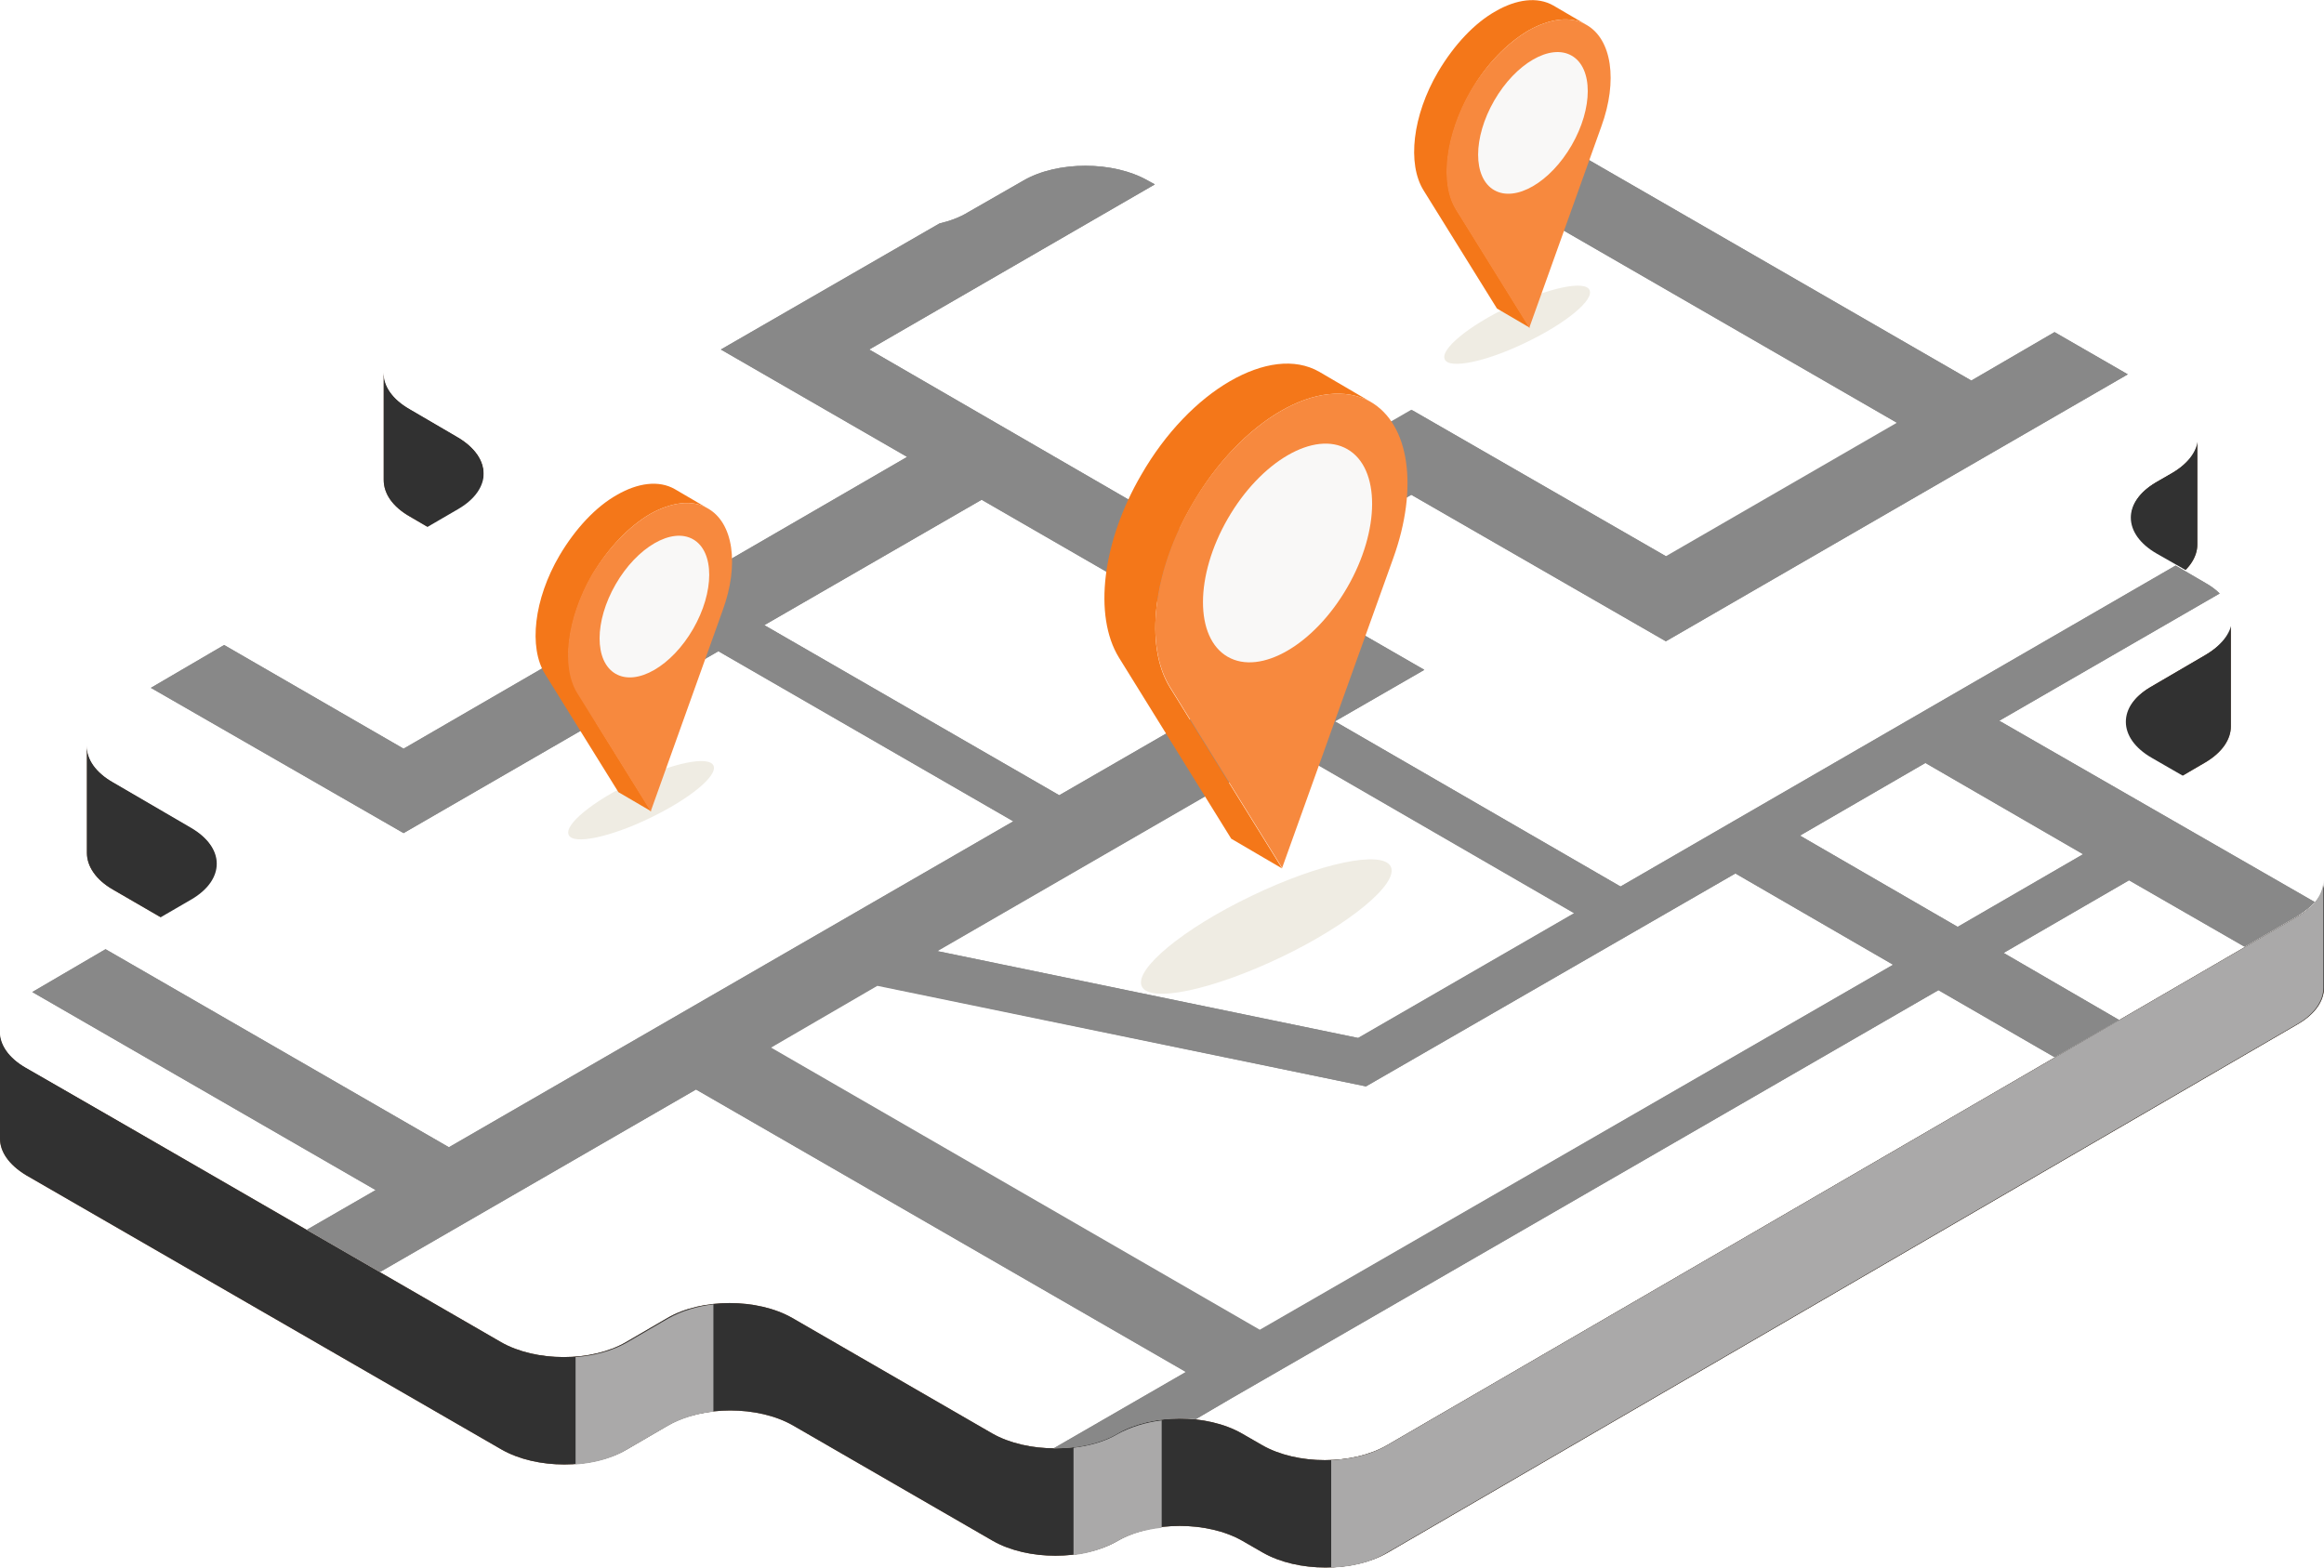 <?xml version="1.0" encoding="utf-8"?>
<!-- Generator: Adobe Illustrator 22.1.0, SVG Export Plug-In . SVG Version: 6.00 Build 0)  -->
<svg version="1.1" xmlns="http://www.w3.org/2000/svg" xmlns:xlink="http://www.w3.org/1999/xlink" x="0px" y="0px"
	 viewBox="0 0 374.3 252.6" style="enable-background:new 0 0 374.3 252.6;" xml:space="preserve">
<style type="text/css">
	.st0{fill:#EEEEEE;}
	.st1{fill:#393939;}
	.st2{fill:#313131;}
	.st3{display:none;fill:#FFFFFF;}
	.st4{fill:#FFFFFF;}
	.st5{fill:#B7B7B7;}
	.st6{fill:#EDBE9D;}
	.st7{fill:#EFA878;}
	.st8{fill:url(#SVGID_1_);}
	.st9{fill:#F2B88C;}
	.st10{opacity:0.54;}
	.st11{opacity:0.32;}
	.st12{fill:#FF5252;}
	.st13{opacity:0.68;}
	.st14{fill:#F48220;}
	.st15{fill-rule:evenodd;clip-rule:evenodd;fill:#F6F6F6;}
	.st16{fill:#FE8A01;}
	.st17{fill:#FFFDFD;}
	.st18{fill:#444444;}
	.st19{fill:#888888;}
	.st20{clip-path:url(#SVGID_3_);}
	.st21{filter:url(#Adobe_OpacityMaskFilter);}
	.st22{enable-background:new    ;}
	.st23{clip-path:url(#SVGID_8_);fill:url(#SVGID_9_);}
	.st24{opacity:0.15;mask:url(#SVGID_6_);}
	.st25{clip-path:url(#SVGID_11_);}
	.st26{clip-path:url(#SVGID_13_);}
	.st27{clip-path:url(#SVGID_15_);fill:#4D4949;}
	.st28{clip-path:url(#SVGID_15_);fill:#4D4747;}
	.st29{clip-path:url(#SVGID_15_);fill:#4C4747;}
	.st30{clip-path:url(#SVGID_15_);fill:#4C4746;}
	.st31{clip-path:url(#SVGID_15_);fill:#4C4646;}
	.st32{clip-path:url(#SVGID_15_);fill:#4B4646;}
	.st33{clip-path:url(#SVGID_15_);fill:#4B4645;}
	.st34{clip-path:url(#SVGID_15_);fill:#4A4545;}
	.st35{clip-path:url(#SVGID_15_);fill:#4A4544;}
	.st36{clip-path:url(#SVGID_15_);fill:#494444;}
	.st37{clip-path:url(#SVGID_15_);fill:#494443;}
	.st38{clip-path:url(#SVGID_15_);fill:#484342;}
	.st39{clip-path:url(#SVGID_15_);fill:#474241;}
	.st40{clip-path:url(#SVGID_15_);fill:#454241;}
	.st41{clip-path:url(#SVGID_15_);fill:#454140;}
	.st42{clip-path:url(#SVGID_15_);fill:#444040;}
	.st43{clip-path:url(#SVGID_15_);fill:#44403F;}
	.st44{clip-path:url(#SVGID_15_);fill:#43403F;}
	.st45{clip-path:url(#SVGID_15_);fill:#433F3E;}
	.st46{clip-path:url(#SVGID_15_);fill:#423F3E;}
	.st47{clip-path:url(#SVGID_15_);fill:#423E3D;}
	.st48{clip-path:url(#SVGID_15_);fill:#413E3C;}
	.st49{clip-path:url(#SVGID_15_);fill:#413D3C;}
	.st50{clip-path:url(#SVGID_15_);fill:#403D3A;}
	.st51{clip-path:url(#SVGID_15_);fill:#3F3C3A;}
	.st52{clip-path:url(#SVGID_15_);fill:#3F3C39;}
	.st53{clip-path:url(#SVGID_15_);fill:#3F3B39;}
	.st54{clip-path:url(#SVGID_15_);fill:#3E3B38;}
	.st55{clip-path:url(#SVGID_15_);fill:#3C3937;}
	.st56{clip-path:url(#SVGID_15_);fill:#3B3837;}
	.st57{clip-path:url(#SVGID_15_);fill:#3B3836;}
	.st58{clip-path:url(#SVGID_15_);fill:#3A3735;}
	.st59{clip-path:url(#SVGID_15_);fill:#3A3734;}
	.st60{clip-path:url(#SVGID_15_);fill:#393634;}
	.st61{clip-path:url(#SVGID_15_);fill:#383634;}
	.st62{clip-path:url(#SVGID_15_);fill:#383533;}
	.st63{clip-path:url(#SVGID_15_);fill:#373532;}
	.st64{clip-path:url(#SVGID_15_);fill:#373432;}
	.st65{clip-path:url(#SVGID_15_);fill:#373430;}
	.st66{clip-path:url(#SVGID_15_);fill:#363331;}
	.st67{clip-path:url(#SVGID_15_);fill:#36332F;}
	.st68{clip-path:url(#SVGID_15_);fill:#34332F;}
	.st69{clip-path:url(#SVGID_15_);fill:#35322F;}
	.st70{clip-path:url(#SVGID_15_);fill:#33322E;}
	.st71{clip-path:url(#SVGID_15_);fill:#34312D;}
	.st72{clip-path:url(#SVGID_15_);fill:#32312D;}
	.st73{clip-path:url(#SVGID_15_);fill:#33302C;}
	.st74{clip-path:url(#SVGID_15_);fill:#31302C;}
	.st75{clip-path:url(#SVGID_15_);fill:#312E2B;}
	.st76{clip-path:url(#SVGID_15_);fill:#302E2B;}
	.st77{clip-path:url(#SVGID_15_);fill:#302D2A;}
	.st78{clip-path:url(#SVGID_15_);fill:#2F2D2A;}
	.st79{clip-path:url(#SVGID_15_);fill:#2F2C29;}
	.st80{clip-path:url(#SVGID_15_);fill:#2E2C29;}
	.st81{clip-path:url(#SVGID_15_);fill:#2E2C28;}
	.st82{clip-path:url(#SVGID_15_);fill:#2D2B28;}
	.st83{clip-path:url(#SVGID_15_);fill:#2D2B26;}
	.st84{clip-path:url(#SVGID_15_);fill:#2C2A26;}
	.st85{clip-path:url(#SVGID_15_);fill:#2C2925;}
	.st86{clip-path:url(#SVGID_15_);fill:#2A2925;}
	.st87{clip-path:url(#SVGID_15_);fill:#2A2924;}
	.st88{clip-path:url(#SVGID_15_);fill:#292824;}
	.st89{clip-path:url(#SVGID_15_);fill:#292823;}
	.st90{clip-path:url(#SVGID_15_);fill:#282722;}
	.st91{clip-path:url(#SVGID_15_);fill:#272621;}
	.st92{clip-path:url(#SVGID_15_);fill:#262420;}
	.st93{clip-path:url(#SVGID_15_);fill:#25231F;}
	.st94{clip-path:url(#SVGID_15_);fill:#24221D;}
	.st95{clip-path:url(#SVGID_15_);fill:#22221C;}
	.st96{clip-path:url(#SVGID_15_);fill:#23211C;}
	.st97{clip-path:url(#SVGID_15_);fill:#23211B;}
	.st98{clip-path:url(#SVGID_15_);fill:#21201B;}
	.st99{clip-path:url(#SVGID_15_);fill:#21201A;}
	.st100{clip-path:url(#SVGID_15_);fill:#201F1A;}
	.st101{clip-path:url(#SVGID_15_);fill:#1F1F19;}
	.st102{clip-path:url(#SVGID_15_);fill:#1F1E19;}
	.st103{clip-path:url(#SVGID_15_);fill:#1E1E18;}
	.st104{clip-path:url(#SVGID_15_);fill:#1E1C16;}
	.st105{clip-path:url(#SVGID_15_);fill:#1C1C16;}
	.st106{clip-path:url(#SVGID_15_);fill:#1D1B15;}
	.st107{clip-path:url(#SVGID_15_);fill:#1B1B15;}
	.st108{clip-path:url(#SVGID_15_);fill:#1C1A14;}
	.st109{clip-path:url(#SVGID_15_);fill:#1A1A13;}
	.st110{clip-path:url(#SVGID_15_);fill:#1B1913;}
	.st111{clip-path:url(#SVGID_15_);fill:#191912;}
	.st112{clip-path:url(#SVGID_15_);fill:#191812;}
	.st113{clip-path:url(#SVGID_15_);fill:#181810;}
	.st114{clip-path:url(#SVGID_15_);fill:#17160E;}
	.st115{fill:#C6C6C5;}
	.st116{fill:#E0E2E1;}
	.st117{fill:#565656;}
	.st118{filter:url(#Adobe_OpacityMaskFilter_1_);}
	.st119{clip-path:url(#SVGID_18_);fill:url(#SVGID_19_);}
	.st120{opacity:0.15;mask:url(#SVGID_16_);}
	.st121{clip-path:url(#SVGID_21_);}
	.st122{clip-path:url(#SVGID_23_);}
	.st123{clip-path:url(#SVGID_25_);fill:#4D4949;}
	.st124{clip-path:url(#SVGID_25_);fill:#4D4747;}
	.st125{clip-path:url(#SVGID_25_);fill:#4C4747;}
	.st126{clip-path:url(#SVGID_25_);fill:#4C4746;}
	.st127{clip-path:url(#SVGID_25_);fill:#4C4646;}
	.st128{clip-path:url(#SVGID_25_);fill:#4B4646;}
	.st129{clip-path:url(#SVGID_25_);fill:#4B4645;}
	.st130{clip-path:url(#SVGID_25_);fill:#4A4545;}
	.st131{clip-path:url(#SVGID_25_);fill:#4A4544;}
	.st132{clip-path:url(#SVGID_25_);fill:#494444;}
	.st133{clip-path:url(#SVGID_25_);fill:#494443;}
	.st134{clip-path:url(#SVGID_25_);fill:#484342;}
	.st135{clip-path:url(#SVGID_25_);fill:#474241;}
	.st136{clip-path:url(#SVGID_25_);fill:#454241;}
	.st137{clip-path:url(#SVGID_25_);fill:#454140;}
	.st138{clip-path:url(#SVGID_25_);fill:#444040;}
	.st139{clip-path:url(#SVGID_25_);fill:#44403F;}
	.st140{clip-path:url(#SVGID_25_);fill:#43403F;}
	.st141{clip-path:url(#SVGID_25_);fill:#433F3E;}
	.st142{clip-path:url(#SVGID_25_);fill:#423F3E;}
	.st143{clip-path:url(#SVGID_25_);fill:#423E3D;}
	.st144{clip-path:url(#SVGID_25_);fill:#413E3C;}
	.st145{clip-path:url(#SVGID_25_);fill:#413D3C;}
	.st146{clip-path:url(#SVGID_25_);fill:#403D3A;}
	.st147{clip-path:url(#SVGID_25_);fill:#3F3C3A;}
	.st148{clip-path:url(#SVGID_25_);fill:#3F3C39;}
	.st149{clip-path:url(#SVGID_25_);fill:#3F3B39;}
	.st150{clip-path:url(#SVGID_25_);fill:#3E3B38;}
	.st151{clip-path:url(#SVGID_25_);fill:#3C3937;}
	.st152{clip-path:url(#SVGID_25_);fill:#3B3837;}
	.st153{clip-path:url(#SVGID_25_);fill:#3B3836;}
	.st154{clip-path:url(#SVGID_25_);fill:#3A3735;}
	.st155{clip-path:url(#SVGID_25_);fill:#3A3734;}
	.st156{clip-path:url(#SVGID_25_);fill:#393634;}
	.st157{clip-path:url(#SVGID_25_);fill:#383634;}
	.st158{clip-path:url(#SVGID_25_);fill:#383533;}
	.st159{clip-path:url(#SVGID_25_);fill:#373532;}
	.st160{clip-path:url(#SVGID_25_);fill:#373432;}
	.st161{clip-path:url(#SVGID_25_);fill:#373430;}
	.st162{clip-path:url(#SVGID_25_);fill:#363331;}
	.st163{clip-path:url(#SVGID_25_);fill:#36332F;}
	.st164{clip-path:url(#SVGID_25_);fill:#34332F;}
	.st165{clip-path:url(#SVGID_25_);fill:#35322F;}
	.st166{clip-path:url(#SVGID_25_);fill:#33322E;}
	.st167{clip-path:url(#SVGID_25_);fill:#34312D;}
	.st168{clip-path:url(#SVGID_25_);fill:#32312D;}
	.st169{clip-path:url(#SVGID_25_);fill:#33302C;}
	.st170{clip-path:url(#SVGID_25_);fill:#31302C;}
	.st171{clip-path:url(#SVGID_25_);fill:#312E2B;}
	.st172{clip-path:url(#SVGID_25_);fill:#302E2B;}
	.st173{clip-path:url(#SVGID_25_);fill:#302D2A;}
	.st174{clip-path:url(#SVGID_25_);fill:#2F2D2A;}
	.st175{clip-path:url(#SVGID_25_);fill:#2F2C29;}
	.st176{clip-path:url(#SVGID_25_);fill:#2E2C29;}
	.st177{clip-path:url(#SVGID_25_);fill:#2E2C28;}
	.st178{clip-path:url(#SVGID_25_);fill:#2D2B28;}
	.st179{clip-path:url(#SVGID_25_);fill:#2D2B26;}
	.st180{clip-path:url(#SVGID_25_);fill:#2C2A26;}
	.st181{clip-path:url(#SVGID_25_);fill:#2C2925;}
	.st182{clip-path:url(#SVGID_25_);fill:#2A2925;}
	.st183{clip-path:url(#SVGID_25_);fill:#2A2924;}
	.st184{clip-path:url(#SVGID_25_);fill:#292824;}
	.st185{clip-path:url(#SVGID_25_);fill:#292823;}
	.st186{clip-path:url(#SVGID_25_);fill:#282722;}
	.st187{clip-path:url(#SVGID_25_);fill:#272621;}
	.st188{clip-path:url(#SVGID_25_);fill:#262420;}
	.st189{clip-path:url(#SVGID_25_);fill:#25231F;}
	.st190{clip-path:url(#SVGID_25_);fill:#24221D;}
	.st191{clip-path:url(#SVGID_25_);fill:#22221C;}
	.st192{clip-path:url(#SVGID_25_);fill:#23211C;}
	.st193{clip-path:url(#SVGID_25_);fill:#23211B;}
	.st194{clip-path:url(#SVGID_25_);fill:#21201B;}
	.st195{clip-path:url(#SVGID_25_);fill:#21201A;}
	.st196{clip-path:url(#SVGID_25_);fill:#201F1A;}
	.st197{clip-path:url(#SVGID_25_);fill:#1F1F19;}
	.st198{clip-path:url(#SVGID_25_);fill:#1F1E19;}
	.st199{clip-path:url(#SVGID_25_);fill:#1E1E18;}
	.st200{clip-path:url(#SVGID_25_);fill:#1E1C16;}
	.st201{clip-path:url(#SVGID_25_);fill:#1C1C16;}
	.st202{clip-path:url(#SVGID_25_);fill:#1D1B15;}
	.st203{clip-path:url(#SVGID_25_);fill:#1B1B15;}
	.st204{clip-path:url(#SVGID_25_);fill:#1C1A14;}
	.st205{clip-path:url(#SVGID_25_);fill:#1A1A13;}
	.st206{clip-path:url(#SVGID_25_);fill:#1B1913;}
	.st207{clip-path:url(#SVGID_25_);fill:#191912;}
	.st208{clip-path:url(#SVGID_25_);fill:#191812;}
	.st209{clip-path:url(#SVGID_25_);fill:#181810;}
	.st210{clip-path:url(#SVGID_25_);fill:#17160E;}
	.st211{fill:none;stroke:#6B6B6B;stroke-width:2;stroke-miterlimit:10;stroke-dasharray:2;}
	.st212{filter:url(#Adobe_OpacityMaskFilter_2_);}
	.st213{clip-path:url(#SVGID_28_);fill:url(#SVGID_29_);}
	.st214{opacity:0.16;mask:url(#SVGID_26_);}
	.st215{clip-path:url(#SVGID_31_);}
	.st216{clip-path:url(#SVGID_33_);}
	.st217{clip-path:url(#SVGID_35_);fill:#4D4949;}
	.st218{clip-path:url(#SVGID_35_);fill:#4D4747;}
	.st219{clip-path:url(#SVGID_35_);fill:#4C4747;}
	.st220{clip-path:url(#SVGID_35_);fill:#4C4746;}
	.st221{clip-path:url(#SVGID_35_);fill:#4C4646;}
	.st222{clip-path:url(#SVGID_35_);fill:#4B4646;}
	.st223{clip-path:url(#SVGID_35_);fill:#4B4645;}
	.st224{clip-path:url(#SVGID_35_);fill:#4A4545;}
	.st225{clip-path:url(#SVGID_35_);fill:#4A4544;}
	.st226{clip-path:url(#SVGID_35_);fill:#494444;}
	.st227{clip-path:url(#SVGID_35_);fill:#494443;}
	.st228{clip-path:url(#SVGID_35_);fill:#484342;}
	.st229{clip-path:url(#SVGID_35_);fill:#474241;}
	.st230{clip-path:url(#SVGID_35_);fill:#454241;}
	.st231{clip-path:url(#SVGID_35_);fill:#454140;}
	.st232{clip-path:url(#SVGID_35_);fill:#444040;}
	.st233{clip-path:url(#SVGID_35_);fill:#44403F;}
	.st234{clip-path:url(#SVGID_35_);fill:#43403F;}
	.st235{clip-path:url(#SVGID_35_);fill:#433F3E;}
	.st236{clip-path:url(#SVGID_35_);fill:#423F3E;}
	.st237{clip-path:url(#SVGID_35_);fill:#423E3D;}
	.st238{clip-path:url(#SVGID_35_);fill:#413E3C;}
	.st239{clip-path:url(#SVGID_35_);fill:#413D3C;}
	.st240{clip-path:url(#SVGID_35_);fill:#403D3A;}
	.st241{clip-path:url(#SVGID_35_);fill:#3F3C3A;}
	.st242{clip-path:url(#SVGID_35_);fill:#3F3C39;}
	.st243{clip-path:url(#SVGID_35_);fill:#3F3B39;}
	.st244{clip-path:url(#SVGID_35_);fill:#3E3B38;}
	.st245{clip-path:url(#SVGID_35_);fill:#3C3937;}
	.st246{clip-path:url(#SVGID_35_);fill:#3B3837;}
	.st247{clip-path:url(#SVGID_35_);fill:#3B3836;}
	.st248{clip-path:url(#SVGID_35_);fill:#3A3735;}
	.st249{clip-path:url(#SVGID_35_);fill:#3A3734;}
	.st250{clip-path:url(#SVGID_35_);fill:#393634;}
	.st251{clip-path:url(#SVGID_35_);fill:#383634;}
	.st252{clip-path:url(#SVGID_35_);fill:#383533;}
	.st253{clip-path:url(#SVGID_35_);fill:#373532;}
	.st254{clip-path:url(#SVGID_35_);fill:#373432;}
	.st255{clip-path:url(#SVGID_35_);fill:#373430;}
	.st256{clip-path:url(#SVGID_35_);fill:#363331;}
	.st257{clip-path:url(#SVGID_35_);fill:#36332F;}
	.st258{clip-path:url(#SVGID_35_);fill:#34332F;}
	.st259{clip-path:url(#SVGID_35_);fill:#35322F;}
	.st260{clip-path:url(#SVGID_35_);fill:#33322E;}
	.st261{clip-path:url(#SVGID_35_);fill:#34312D;}
	.st262{clip-path:url(#SVGID_35_);fill:#32312D;}
	.st263{clip-path:url(#SVGID_35_);fill:#33302C;}
	.st264{clip-path:url(#SVGID_35_);fill:#31302C;}
	.st265{clip-path:url(#SVGID_35_);fill:#312E2B;}
	.st266{clip-path:url(#SVGID_35_);fill:#302E2B;}
	.st267{clip-path:url(#SVGID_35_);fill:#302D2A;}
	.st268{clip-path:url(#SVGID_35_);fill:#2F2D2A;}
	.st269{clip-path:url(#SVGID_35_);fill:#2F2C29;}
	.st270{clip-path:url(#SVGID_35_);fill:#2E2C29;}
	.st271{clip-path:url(#SVGID_35_);fill:#2E2C28;}
	.st272{clip-path:url(#SVGID_35_);fill:#2D2B28;}
	.st273{clip-path:url(#SVGID_35_);fill:#2D2B26;}
	.st274{clip-path:url(#SVGID_35_);fill:#2C2A26;}
	.st275{clip-path:url(#SVGID_35_);fill:#2C2925;}
	.st276{clip-path:url(#SVGID_35_);fill:#2A2925;}
	.st277{clip-path:url(#SVGID_35_);fill:#2A2924;}
	.st278{clip-path:url(#SVGID_35_);fill:#292824;}
	.st279{clip-path:url(#SVGID_35_);fill:#292823;}
	.st280{clip-path:url(#SVGID_35_);fill:#282722;}
	.st281{clip-path:url(#SVGID_35_);fill:#272621;}
	.st282{clip-path:url(#SVGID_35_);fill:#262420;}
	.st283{clip-path:url(#SVGID_35_);fill:#25231F;}
	.st284{clip-path:url(#SVGID_35_);fill:#24221D;}
	.st285{clip-path:url(#SVGID_35_);fill:#22221C;}
	.st286{clip-path:url(#SVGID_35_);fill:#23211C;}
	.st287{clip-path:url(#SVGID_35_);fill:#23211B;}
	.st288{clip-path:url(#SVGID_35_);fill:#21201B;}
	.st289{clip-path:url(#SVGID_35_);fill:#21201A;}
	.st290{clip-path:url(#SVGID_35_);fill:#201F1A;}
	.st291{clip-path:url(#SVGID_35_);fill:#1F1F19;}
	.st292{clip-path:url(#SVGID_35_);fill:#1F1E19;}
	.st293{clip-path:url(#SVGID_35_);fill:#1E1E18;}
	.st294{clip-path:url(#SVGID_35_);fill:#1E1C16;}
	.st295{clip-path:url(#SVGID_35_);fill:#1C1C16;}
	.st296{clip-path:url(#SVGID_35_);fill:#1D1B15;}
	.st297{clip-path:url(#SVGID_35_);fill:#1B1B15;}
	.st298{clip-path:url(#SVGID_35_);fill:#1C1A14;}
	.st299{clip-path:url(#SVGID_35_);fill:#1A1A13;}
	.st300{clip-path:url(#SVGID_35_);fill:#1B1913;}
	.st301{clip-path:url(#SVGID_35_);fill:#191912;}
	.st302{clip-path:url(#SVGID_35_);fill:#191812;}
	.st303{clip-path:url(#SVGID_35_);fill:#181810;}
	.st304{clip-path:url(#SVGID_35_);fill:#17160E;}
	.st305{opacity:0.89;}
	.st306{opacity:0.15;}
	.st307{opacity:0.4;}
	.st308{fill:#CACACA;}
	.st309{fill:#949494;}
	.st310{fill:#5F6161;}
	.st311{fill:#DCDCDB;}
	.st312{opacity:0.79;}
	.st313{opacity:0.3;fill:#AFAFAF;}
	.st314{fill:#FE8A01;stroke:#FE8A01;stroke-width:8;stroke-miterlimit:10;}
	.st315{display:none;fill:#888888;}
	.st316{fill:#AAA9A9;}
	.st317{fill:none;stroke:#F48220;stroke-miterlimit:10;}
	.st318{fill:none;stroke:#888888;stroke-width:2;stroke-miterlimit:10;}
	.st319{fill:#845E40;}
	.st320{fill:#EFECE3;}
	.st321{fill:#F47719;}
	.st322{fill:#F7893E;}
	.st323{fill:#F9F8F7;}
	.st324{fill:none;}
	.st325{fill:none;stroke:#888888;stroke-width:4;stroke-miterlimit:10;}
	.st326{opacity:8.000000e-02;}
	.st327{fill:#ECECEC;}
	.st328{fill:#F89D2F;}
	.st329{filter:url(#Adobe_OpacityMaskFilter_3_);}
	.st330{clip-path:url(#SVGID_38_);fill:url(#SVGID_39_);}
	.st331{opacity:0.16;mask:url(#SVGID_36_);}
	.st332{clip-path:url(#SVGID_41_);}
	.st333{clip-path:url(#SVGID_43_);}
	.st334{clip-path:url(#SVGID_45_);fill:#4D4949;}
	.st335{clip-path:url(#SVGID_45_);fill:#4D4747;}
	.st336{clip-path:url(#SVGID_45_);fill:#4C4747;}
	.st337{clip-path:url(#SVGID_45_);fill:#4C4746;}
	.st338{clip-path:url(#SVGID_45_);fill:#4C4646;}
	.st339{clip-path:url(#SVGID_45_);fill:#4B4646;}
	.st340{clip-path:url(#SVGID_45_);fill:#4B4645;}
	.st341{clip-path:url(#SVGID_45_);fill:#4A4545;}
	.st342{clip-path:url(#SVGID_45_);fill:#4A4544;}
	.st343{clip-path:url(#SVGID_45_);fill:#494444;}
	.st344{clip-path:url(#SVGID_45_);fill:#494443;}
	.st345{clip-path:url(#SVGID_45_);fill:#484342;}
	.st346{clip-path:url(#SVGID_45_);fill:#474241;}
	.st347{clip-path:url(#SVGID_45_);fill:#454241;}
	.st348{clip-path:url(#SVGID_45_);fill:#454140;}
	.st349{clip-path:url(#SVGID_45_);fill:#444040;}
	.st350{clip-path:url(#SVGID_45_);fill:#44403F;}
	.st351{clip-path:url(#SVGID_45_);fill:#43403F;}
	.st352{clip-path:url(#SVGID_45_);fill:#433F3E;}
	.st353{clip-path:url(#SVGID_45_);fill:#423F3E;}
	.st354{clip-path:url(#SVGID_45_);fill:#423E3D;}
	.st355{clip-path:url(#SVGID_45_);fill:#413E3C;}
	.st356{clip-path:url(#SVGID_45_);fill:#413D3C;}
	.st357{clip-path:url(#SVGID_45_);fill:#403D3A;}
	.st358{clip-path:url(#SVGID_45_);fill:#3F3C3A;}
	.st359{clip-path:url(#SVGID_45_);fill:#3F3C39;}
	.st360{clip-path:url(#SVGID_45_);fill:#3F3B39;}
	.st361{clip-path:url(#SVGID_45_);fill:#3E3B38;}
	.st362{clip-path:url(#SVGID_45_);fill:#3C3937;}
	.st363{clip-path:url(#SVGID_45_);fill:#3B3837;}
	.st364{clip-path:url(#SVGID_45_);fill:#3B3836;}
	.st365{clip-path:url(#SVGID_45_);fill:#3A3735;}
	.st366{clip-path:url(#SVGID_45_);fill:#3A3734;}
	.st367{clip-path:url(#SVGID_45_);fill:#393634;}
	.st368{clip-path:url(#SVGID_45_);fill:#383634;}
	.st369{clip-path:url(#SVGID_45_);fill:#383533;}
	.st370{clip-path:url(#SVGID_45_);fill:#373532;}
	.st371{clip-path:url(#SVGID_45_);fill:#373432;}
	.st372{clip-path:url(#SVGID_45_);fill:#373430;}
	.st373{clip-path:url(#SVGID_45_);fill:#363331;}
	.st374{clip-path:url(#SVGID_45_);fill:#36332F;}
	.st375{clip-path:url(#SVGID_45_);fill:#34332F;}
	.st376{clip-path:url(#SVGID_45_);fill:#35322F;}
	.st377{clip-path:url(#SVGID_45_);fill:#33322E;}
	.st378{clip-path:url(#SVGID_45_);fill:#34312D;}
	.st379{clip-path:url(#SVGID_45_);fill:#32312D;}
	.st380{clip-path:url(#SVGID_45_);fill:#33302C;}
	.st381{clip-path:url(#SVGID_45_);fill:#31302C;}
	.st382{clip-path:url(#SVGID_45_);fill:#312E2B;}
	.st383{clip-path:url(#SVGID_45_);fill:#302E2B;}
	.st384{clip-path:url(#SVGID_45_);fill:#302D2A;}
	.st385{clip-path:url(#SVGID_45_);fill:#2F2D2A;}
	.st386{clip-path:url(#SVGID_45_);fill:#2F2C29;}
	.st387{clip-path:url(#SVGID_45_);fill:#2E2C29;}
	.st388{clip-path:url(#SVGID_45_);fill:#2E2C28;}
	.st389{clip-path:url(#SVGID_45_);fill:#2D2B28;}
	.st390{clip-path:url(#SVGID_45_);fill:#2D2B26;}
	.st391{clip-path:url(#SVGID_45_);fill:#2C2A26;}
	.st392{clip-path:url(#SVGID_45_);fill:#2C2925;}
	.st393{clip-path:url(#SVGID_45_);fill:#2A2925;}
	.st394{clip-path:url(#SVGID_45_);fill:#2A2924;}
	.st395{clip-path:url(#SVGID_45_);fill:#292824;}
	.st396{clip-path:url(#SVGID_45_);fill:#292823;}
	.st397{clip-path:url(#SVGID_45_);fill:#282722;}
	.st398{clip-path:url(#SVGID_45_);fill:#272621;}
	.st399{clip-path:url(#SVGID_45_);fill:#262420;}
	.st400{clip-path:url(#SVGID_45_);fill:#25231F;}
	.st401{clip-path:url(#SVGID_45_);fill:#24221D;}
	.st402{clip-path:url(#SVGID_45_);fill:#22221C;}
	.st403{clip-path:url(#SVGID_45_);fill:#23211C;}
	.st404{clip-path:url(#SVGID_45_);fill:#23211B;}
	.st405{clip-path:url(#SVGID_45_);fill:#21201B;}
	.st406{clip-path:url(#SVGID_45_);fill:#21201A;}
	.st407{clip-path:url(#SVGID_45_);fill:#201F1A;}
	.st408{clip-path:url(#SVGID_45_);fill:#1F1F19;}
	.st409{clip-path:url(#SVGID_45_);fill:#1F1E19;}
	.st410{clip-path:url(#SVGID_45_);fill:#1E1E18;}
	.st411{clip-path:url(#SVGID_45_);fill:#1E1C16;}
	.st412{clip-path:url(#SVGID_45_);fill:#1C1C16;}
	.st413{clip-path:url(#SVGID_45_);fill:#1D1B15;}
	.st414{clip-path:url(#SVGID_45_);fill:#1B1B15;}
	.st415{clip-path:url(#SVGID_45_);fill:#1C1A14;}
	.st416{clip-path:url(#SVGID_45_);fill:#1A1A13;}
	.st417{clip-path:url(#SVGID_45_);fill:#1B1913;}
	.st418{clip-path:url(#SVGID_45_);fill:#191912;}
	.st419{clip-path:url(#SVGID_45_);fill:#191812;}
	.st420{clip-path:url(#SVGID_45_);fill:#181810;}
	.st421{clip-path:url(#SVGID_45_);fill:#17160E;}
	.st422{fill:#FED27B;}
	.st423{opacity:0.5;fill:#FED27B;}
	.st424{fill:#ECE4DA;}
	.st425{opacity:0.38;fill:#E5E2DF;}
	.st426{opacity:0.4;fill:#958FED;}
	.st427{fill:#777777;}
	.st428{fill:#2243AA;}
	.st429{clip-path:url(#SVGID_47_);}
	.st430{opacity:0.44;}
	.st431{fill:#9D9DA0;}
</style>
<g id="Layer_1">
</g>
<g id="Layer_2">
	<g>
		<path class="st319" d="M66,83.2l7.7,4.5c2.8,1.6,4.2,3.7,4.2,5.9l0-17.3c0-2.1-1.4-4.2-4.2-5.9L66,65.9c-2.8-1.6-4.2-3.7-4.2-5.9
			l0,17.3C61.8,79.5,63.2,81.6,66,83.2z M347.2,95l2.6-1.5c2.7-1.6,4.1-3.7,4.1-5.8l0-17.3c0,2.1-1.4,4.2-4.1,5.8l-2.6,1.5
			c-2.7,1.6-4.1,3.7-4.1,5.8l0,17.3C343.1,98.7,344.5,96.6,347.2,95z M346.3,128l8.9-5.2c2.7-1.6,4.1-3.7,4.1-5.8l0-17.3
			c0,2.1-1.4,4.2-4.1,5.8l-8.9,5.2c-2.7,1.6-4.1,3.7-4.1,5.8l0,17.3C342.2,131.7,343.6,129.6,346.3,128z M18.2,143.3l12.6,7.3
			c2.8,1.6,4.2,3.7,4.2,5.9l0-17.3c0-2.1-1.4-4.2-4.2-5.9L18.2,126c-2.8-1.6-4.2-3.7-4.2-5.9l0,17.3C14,139.5,15.4,141.7,18.2,143.3
			z M370.1,147.6l-146.7,85.2c-5.5,3.2-14.5,3.2-20.1,0l-3.3-1.9c-5.6-3.2-14.6-3.2-20.1,0c-5.5,3.2-14.5,3.2-20.1,0l-32.2-18.6
			c-5.6-3.2-14.6-3.2-20.1,0l-6.7,3.9c-5.5,3.2-14.5,3.2-20.1,0L4.2,172c-2.8-1.6-4.2-3.7-4.2-5.9l0,17.3c0,2.1,1.4,4.2,4.2,5.9
			l76.6,44.2c5.6,3.2,14.6,3.2,20.1,0l6.7-3.9c5.5-3.2,14.5-3.2,20.1,0l32.2,18.6c5.6,3.2,14.6,3.2,20.1,0c5.5-3.2,14.5-3.2,20.1,0
			l3.3,1.9c5.6,3.2,14.6,3.2,20.1,0l146.7-85.2c2.7-1.6,4.1-3.7,4.1-5.8l0-17.3C374.3,143.9,372.9,146,370.1,147.6z"/>
		<path class="st2" d="M66,83.2l7.7,4.5c2.8,1.6,4.2,3.7,4.2,5.9l0-17.3c0-2.1-1.4-4.2-4.2-5.9L66,65.9c-2.8-1.6-4.2-3.7-4.2-5.9
			l0,17.3C61.8,79.5,63.2,81.6,66,83.2z M347.2,95l2.6-1.5c2.7-1.6,4.1-3.7,4.1-5.8l0-17.3c0,2.1-1.4,4.2-4.1,5.8l-2.6,1.5
			c-2.7,1.6-4.1,3.7-4.1,5.8l0,17.3C343.1,98.7,344.5,96.6,347.2,95z M346.3,128l8.9-5.2c2.7-1.6,4.1-3.7,4.1-5.8l0-17.3
			c0,2.1-1.4,4.2-4.1,5.8l-8.9,5.2c-2.7,1.6-4.1,3.7-4.1,5.8l0,17.3C342.2,131.7,343.6,129.6,346.3,128z M18.2,143.3l12.6,7.3
			c2.8,1.6,4.2,3.7,4.2,5.9l0-17.3c0-2.1-1.4-4.2-4.2-5.9L18.2,126c-2.8-1.6-4.2-3.7-4.2-5.9l0,17.3C14,139.5,15.4,141.7,18.2,143.3
			z M370.1,147.6l-146.7,85.2c-5.5,3.2-14.5,3.2-20.1,0l-3.3-1.9c-5.6-3.2-14.6-3.2-20.1,0c-5.5,3.2-14.5,3.2-20.1,0l-32.2-18.6
			c-5.6-3.2-14.6-3.2-20.1,0l-6.7,3.9c-5.5,3.2-14.5,3.2-20.1,0L4.2,172c-2.8-1.6-4.2-3.7-4.2-5.9l0,17.3c0,2.1,1.4,4.2,4.2,5.9
			l76.6,44.2c5.6,3.2,14.6,3.2,20.1,0l6.7-3.9c5.5-3.2,14.5-3.2,20.1,0l32.2,18.6c5.6,3.2,14.6,3.2,20.1,0c5.5-3.2,14.5-3.2,20.1,0
			l3.3,1.9c5.6,3.2,14.6,3.2,20.1,0l146.7-85.2c2.7-1.6,4.1-3.7,4.1-5.8l0-17.3C374.3,143.9,372.9,146,370.1,147.6z"/>
		<path class="st4" d="M349.8,64.5c5.6,3.2,5.6,8.4,0.1,11.6l-2.6,1.5c-5.5,3.2-5.5,8.4,0.1,11.6l7.9,4.5c5.6,3.2,5.6,8.4,0.1,11.6
			l-8.9,5.2c-5.5,3.2-5.5,8.4,0.1,11.6l23.6,13.6c5.6,3.2,5.6,8.4,0.1,11.6l-146.7,85.2c-5.5,3.2-14.5,3.2-20.1,0l-3.3-1.9
			c-5.6-3.2-14.6-3.2-20.1,0c-5.5,3.2-14.5,3.2-20.1,0l-32.2-18.6c-5.6-3.2-14.6-3.2-20.1,0l-6.7,3.9c-5.5,3.2-14.5,3.2-20.1,0
			L4.2,172c-5.6-3.2-5.6-8.4-0.1-11.6l26.7-15.5c5.5-3.2,5.5-8.4-0.1-11.6L18.2,126c-5.6-3.2-5.6-8.4-0.1-11.6L73.8,82
			c5.5-3.2,5.5-8.4-0.1-11.6L66,65.9c-5.6-3.2-5.6-8.4-0.1-11.6l42.2-24.5c5.5-3.2,14.5-3.2,20.1,0l7.7,4.5c5.6,3.2,14.6,3.2,20.1,0
			l8.9-5.1c5.5-3.2,14.5-3.2,20.1,0l16.5,9.5c5.6,3.2,14.6,3.2,20.1,0l31.6-18.3c5.5-3.2,14.5-3.2,20.1,0L349.8,64.5z"/>
		<path class="st320" d="M114.9,123.3c0.8,1.6-3.8,5.4-10.3,8.5c-6.4,3.1-12.3,4.3-13,2.7c-0.8-1.6,3.8-5.4,10.3-8.5
			C108.3,122.9,114.1,121.7,114.9,123.3z"/>
		<path class="st320" d="M256,46.7c0.8,1.6-3.8,5.4-10.3,8.5c-6.4,3.1-12.3,4.3-13,2.7c-0.8-1.6,3.8-5.4,10.3-8.5
			C249.4,46.4,255.2,45.1,256,46.7z"/>
		<path class="st320" d="M224,139.6c1.3,2.7-6.6,9.3-17.7,14.6c-11.1,5.3-21.1,7.4-22.4,4.7c-1.3-2.7,6.6-9.3,17.7-14.6
			C212.6,139,222.7,136.9,224,139.6z"/>
		<g>
			<path class="st19" d="M322,116.1l35.5-20.5c-0.6-0.6-1.4-1.2-2.3-1.7l-4.8-2.8L261,142.8l-46-26.6l14.4-8.3l-25.5-14.7l23.4-13.5
				l41,23.6l74.4-43l-11.8-6.8l-13.4,7.8l-67.6-39l-11.8,6.9l67.6,39l-37.2,21.5l-41-23.6L192,86.4L140,56.3L186,29.7l-1.1-0.6
				c-5.6-3.2-14.6-3.2-20.1,0l-8.9,5.1c-1.3,0.8-2.9,1.4-4.6,1.8l-35.2,20.3l30,17.3L65,120.6l-28.9-16.7l-11.8,6.9L65,134.2
				l50.7-29.3l47.5,27.4l-90.9,52.5l-55.3-31.9l-11.8,6.9l55.3,31.9l-11.1,6.4l11.8,6.8l50.9-29.4L191,221l-21.3,12.3
				c3.7,0,7.5-0.7,10.3-2.4c3.4-2,8.1-2.7,12.6-2.3l5.8-3.4l11.8-6.8l102-58.9l18.7,10.8l10.4-6l-18.6-10.8l20.2-11.7l18.6,10.7
				l8.6-5c1.1-0.7,2-1.4,2.7-2.2L322,116.1z M123.1,100.7l35-20.2l47.5,27.4l-35,20.2L123.1,100.7z M207.6,120.5l46,26.6l-34.8,20.1
				l-67.8-14L207.6,120.5z M202.9,214.2l-78.8-45.5l17.2-10L220,175l59.5-34.3l25.4,14.7L202.9,214.2z M315.3,149.3l-25.4-14.7
				l20.2-11.7l25.4,14.7L315.3,149.3z"/>
			<path class="st19" d="M249.7,24.3l66.7,38.5l0.9,0.5l0.9-0.5l12.5-7.2l8.2,4.7l-70.8,40.8l-40.1-23.1l-0.9-0.5l-0.9,0.5L203,91.6
				l-2.7,1.6l2.7,1.6l22.8,13.1l-11.6,6.7l-2.7,1.6l2.7,1.6l46,26.6l0.9,0.5l0.9-0.5l88.6-51.1l3.8,2.2l-33.1,19.1l-2.7,1.6l2.7,1.6
				l48.6,28.1c-0.2,0.1-0.3,0.2-0.5,0.3l-7.7,4.5l-17.7-10.2l-0.9-0.5l-0.9,0.5L321.8,152l-2.7,1.6l2.7,1.6l15.9,9.2l-6.8,3.9
				L313.2,158l-0.9-0.5l-0.9,0.5l-102,58.9l-11.8,6.8l-5.3,3.1c-0.7-0.1-1.4-0.1-2.1-0.1c-2.4,0-4.8,0.3-6.9,0.9l8.7-5l2.7-1.6
				l-2.7-1.6L113.1,174l-0.9-0.5l-0.9,0.5l-50,28.9l-8.2-4.7l8.4-4.8l2.7-1.6l-2.7-1.6L8.9,159.8l8.2-4.8l54.4,31.4l0.9,0.5l0.9-0.5
				l90.9-52.5l2.7-1.6l-2.7-1.6l-47.5-27.4l-0.9-0.5l-0.9,0.5L65,132.1l-37-21.4l8.2-4.8l28,16.1l0.9,0.5l0.9-0.5l81.3-46.9l2.7-1.6
				l-2.7-1.6l-27.3-15.7l32.2-18.6c1.8-0.5,3.4-1.1,4.8-1.9l8.9-5.1c2.4-1.4,5.6-2.2,9.1-2.2c2.7,0,5.2,0.5,7.4,1.3L139,54.7
				l-2.7,1.6l2.7,1.6l52.1,30.1l0.9,0.5l0.9-0.5l34.4-19.8l40.1,23.1l0.9,0.5l0.9-0.5l37.2-21.5l2.7-1.6l-2.7-1.6l-64.9-37.5
				L249.7,24.3 M170.6,130.2l0.9-0.5l35-20.2l2.7-1.6l-2.7-1.6L159,78.9l-0.9-0.5l-0.9,0.5l-35,20.2l-2.7,1.6l2.7,1.6l47.5,27.4
				L170.6,130.2 M219,169.1l0.6-0.3l34.8-20.1l2.7-1.6l-2.7-1.6l-46-26.6l-0.9-0.5l-0.9,0.5L150,151.6l-4.1,2.4l4.7,1l67.8,14
				L219,169.1 M315.3,151.4l0.9-0.5l20.2-11.7l2.7-1.6l-2.7-1.6l-25.4-14.7l-0.9-0.5l-0.9,0.5L289,133l-2.7,1.6l2.7,1.6l25.4,14.7
				L315.3,151.4 M219.7,173.1l-78-16.1l-0.7-0.1l-0.6,0.3l-17.2,10l-2.7,1.6l2.7,1.6l78.8,45.5l0.9,0.5l0.9-0.5l102-58.9l2.7-1.6
				l-2.7-1.6l-25.4-14.7l-0.9-0.5l-0.9,0.5L219.7,173.1 M249.7,22.2l-11.8,6.9l67.6,39l-37.2,21.5l-41-23.6L192,86.4L140,56.3
				L186,29.7l-1.1-0.6c-2.8-1.6-6.4-2.4-10.1-2.4c-3.6,0-7.3,0.8-10,2.4l-8.9,5.1c-1.3,0.8-2.9,1.4-4.6,1.8l-35.2,20.3l30,17.3
				L65,120.6l-28.9-16.7l-11.8,6.9L65,134.2l50.7-29.3l47.5,27.4l-90.9,52.5l-55.3-31.9l-11.8,6.9l55.3,31.9l-11.1,6.4l11.8,6.8
				l50.9-29.4L191,221l-21.3,12.3c0.1,0,0.2,0,0.3,0c3.6,0,7.3-0.8,10-2.4c2.8-1.6,6.4-2.4,10-2.4c0.9,0,1.7,0,2.6,0.1l5.8-3.4
				l11.8-6.8l102-58.9l18.7,10.8l10.4-6l-18.6-10.8l20.2-11.7l18.6,10.7l8.6-5c1.1-0.7,2-1.4,2.7-2.2L322,116.1l35.5-20.5
				c-0.6-0.6-1.4-1.2-2.3-1.7l-4.8-2.8L261,142.8l-46-26.6l14.4-8.3l-25.5-14.7l23.4-13.5l41,23.6l74.4-43l-11.8-6.8l-13.4,7.8
				L249.7,22.2L249.7,22.2z M170.6,128.1l-47.5-27.4l35-20.2l47.5,27.4L170.6,128.1L170.6,128.1z M218.7,167.2l-67.8-14l56.6-32.7
				l46,26.6L218.7,167.2L218.7,167.2z M315.3,149.3l-25.4-14.7l20.2-11.7l25.4,14.7L315.3,149.3L315.3,149.3z M220,175l59.5-34.3
				l25.4,14.7l-102,58.9l-78.8-45.5l17.2-10L220,175L220,175z"/>
		</g>
		<g>
			<path class="st321" d="M246.2,4.9c3.4-1.9,6.8-2.4,9.3-0.9l-5.3-3.1c-2.6-1.5-6-1-9.3,0.9c-3.4,1.9-6.7,5.4-9.3,9.8
				c-4.1,7-5,14.8-2.3,19.1l11.8,19l5.3,3.1l-11.8-19c-2.7-4.3-1.7-12.1,2.3-19.1C239.4,10.3,242.8,6.9,246.2,4.9z"/>
			<path class="st322" d="M246.2,4.9c3.4-1.9,6.8-2.4,9.3-0.9c4.1,2.3,5.1,9,2.4,16.4l-11.6,32.4l-11.8-19
				c-2.7-4.3-1.7-12.1,2.3-19.1C239.4,10.3,242.8,6.9,246.2,4.9z"/>
			<ellipse transform="matrix(0.5 -0.866 0.866 0.5 106.297 223.713)" class="st323" cx="246.9" cy="19.8" rx="12.5" ry="7.2"/>
		</g>
		<g>
			<path class="st321" d="M104.7,82.8c3.4-1.9,6.8-2.4,9.3-0.9l-5.3-3.1c-2.6-1.5-6-1-9.3,0.9c-3.4,1.9-6.7,5.4-9.3,9.8
				c-4.1,7-5,14.8-2.3,19.1l11.8,19l5.3,3.1l-11.8-19c-2.7-4.3-1.7-12.1,2.3-19.1C98,88.2,101.3,84.8,104.7,82.8z"/>
			<path class="st322" d="M104.7,82.8c3.4-1.9,6.8-2.4,9.3-0.9c4.1,2.3,5.1,9,2.4,16.4l-11.6,32.4l-11.8-19
				c-2.7-4.3-1.7-12.1,2.3-19.1C98,88.2,101.3,84.8,104.7,82.8z"/>
			<ellipse transform="matrix(0.5 -0.866 0.866 0.5 -31.91 140.136)" class="st323" cx="105.4" cy="97.7" rx="12.5" ry="7.2"/>
		</g>
		<g>
			<path class="st321" d="M206.3,66.2c5.2-3,10.4-3.7,14.4-1.5l-8.2-4.8c-4-2.3-9.2-1.5-14.4,1.5c-5.2,3-10.4,8.3-14.3,15.1
				c-6.3,10.8-7.7,22.7-3.6,29.4l18.1,29.2l8.2,4.8l-18.1-29.2c-4.1-6.7-2.7-18.6,3.6-29.4C195.9,74.5,201.1,69.2,206.3,66.2z"/>
			<path class="st322" d="M206.3,66.2c5.2-3,10.4-3.7,14.4-1.5c6.3,3.6,7.8,13.8,3.7,25.2l-17.9,49.9l-18.1-29.2
				c-4.1-6.7-2.7-18.6,3.6-29.4C195.9,74.5,201.1,69.2,206.3,66.2z"/>
			<ellipse transform="matrix(0.5 -0.866 0.866 0.5 26.51 224.135)" class="st323" cx="207.4" cy="89.1" rx="19.3" ry="11.1"/>
		</g>
		<g>
			<g>
				<path class="st316" d="M115,210.1c-2.7,0.3-5.3,1.1-7.4,2.3l-6.7,3.9c-2.3,1.3-5.2,2.1-8.2,2.3v17.3c3-0.2,5.9-1,8.1-2.3
					l6.7-3.9c2.1-1.2,4.7-2,7.4-2.3V210.1z"/>
				<path class="st316" d="M214.5,252.5c3.3-0.1,6.5-0.9,8.9-2.4l146.7-85.2c2.7-1.6,4.1-3.7,4.1-5.8l0-17.3c0,2.1-1.4,4.2-4.1,5.8
					l-146.7,85.2c-2.5,1.5-5.7,2.2-9,2.4V252.5z"/>
				<path class="st316" d="M172.9,250.5c2.6-0.3,5-1.1,7-2.2c2-1.2,4.5-1.9,7.2-2.2v-17.3c-2.6,0.3-5.1,1.1-7.1,2.2
					c-2,1.2-4.5,1.9-7.1,2.2V250.5z"/>
			</g>
		</g>
	</g>
</g>
</svg>
